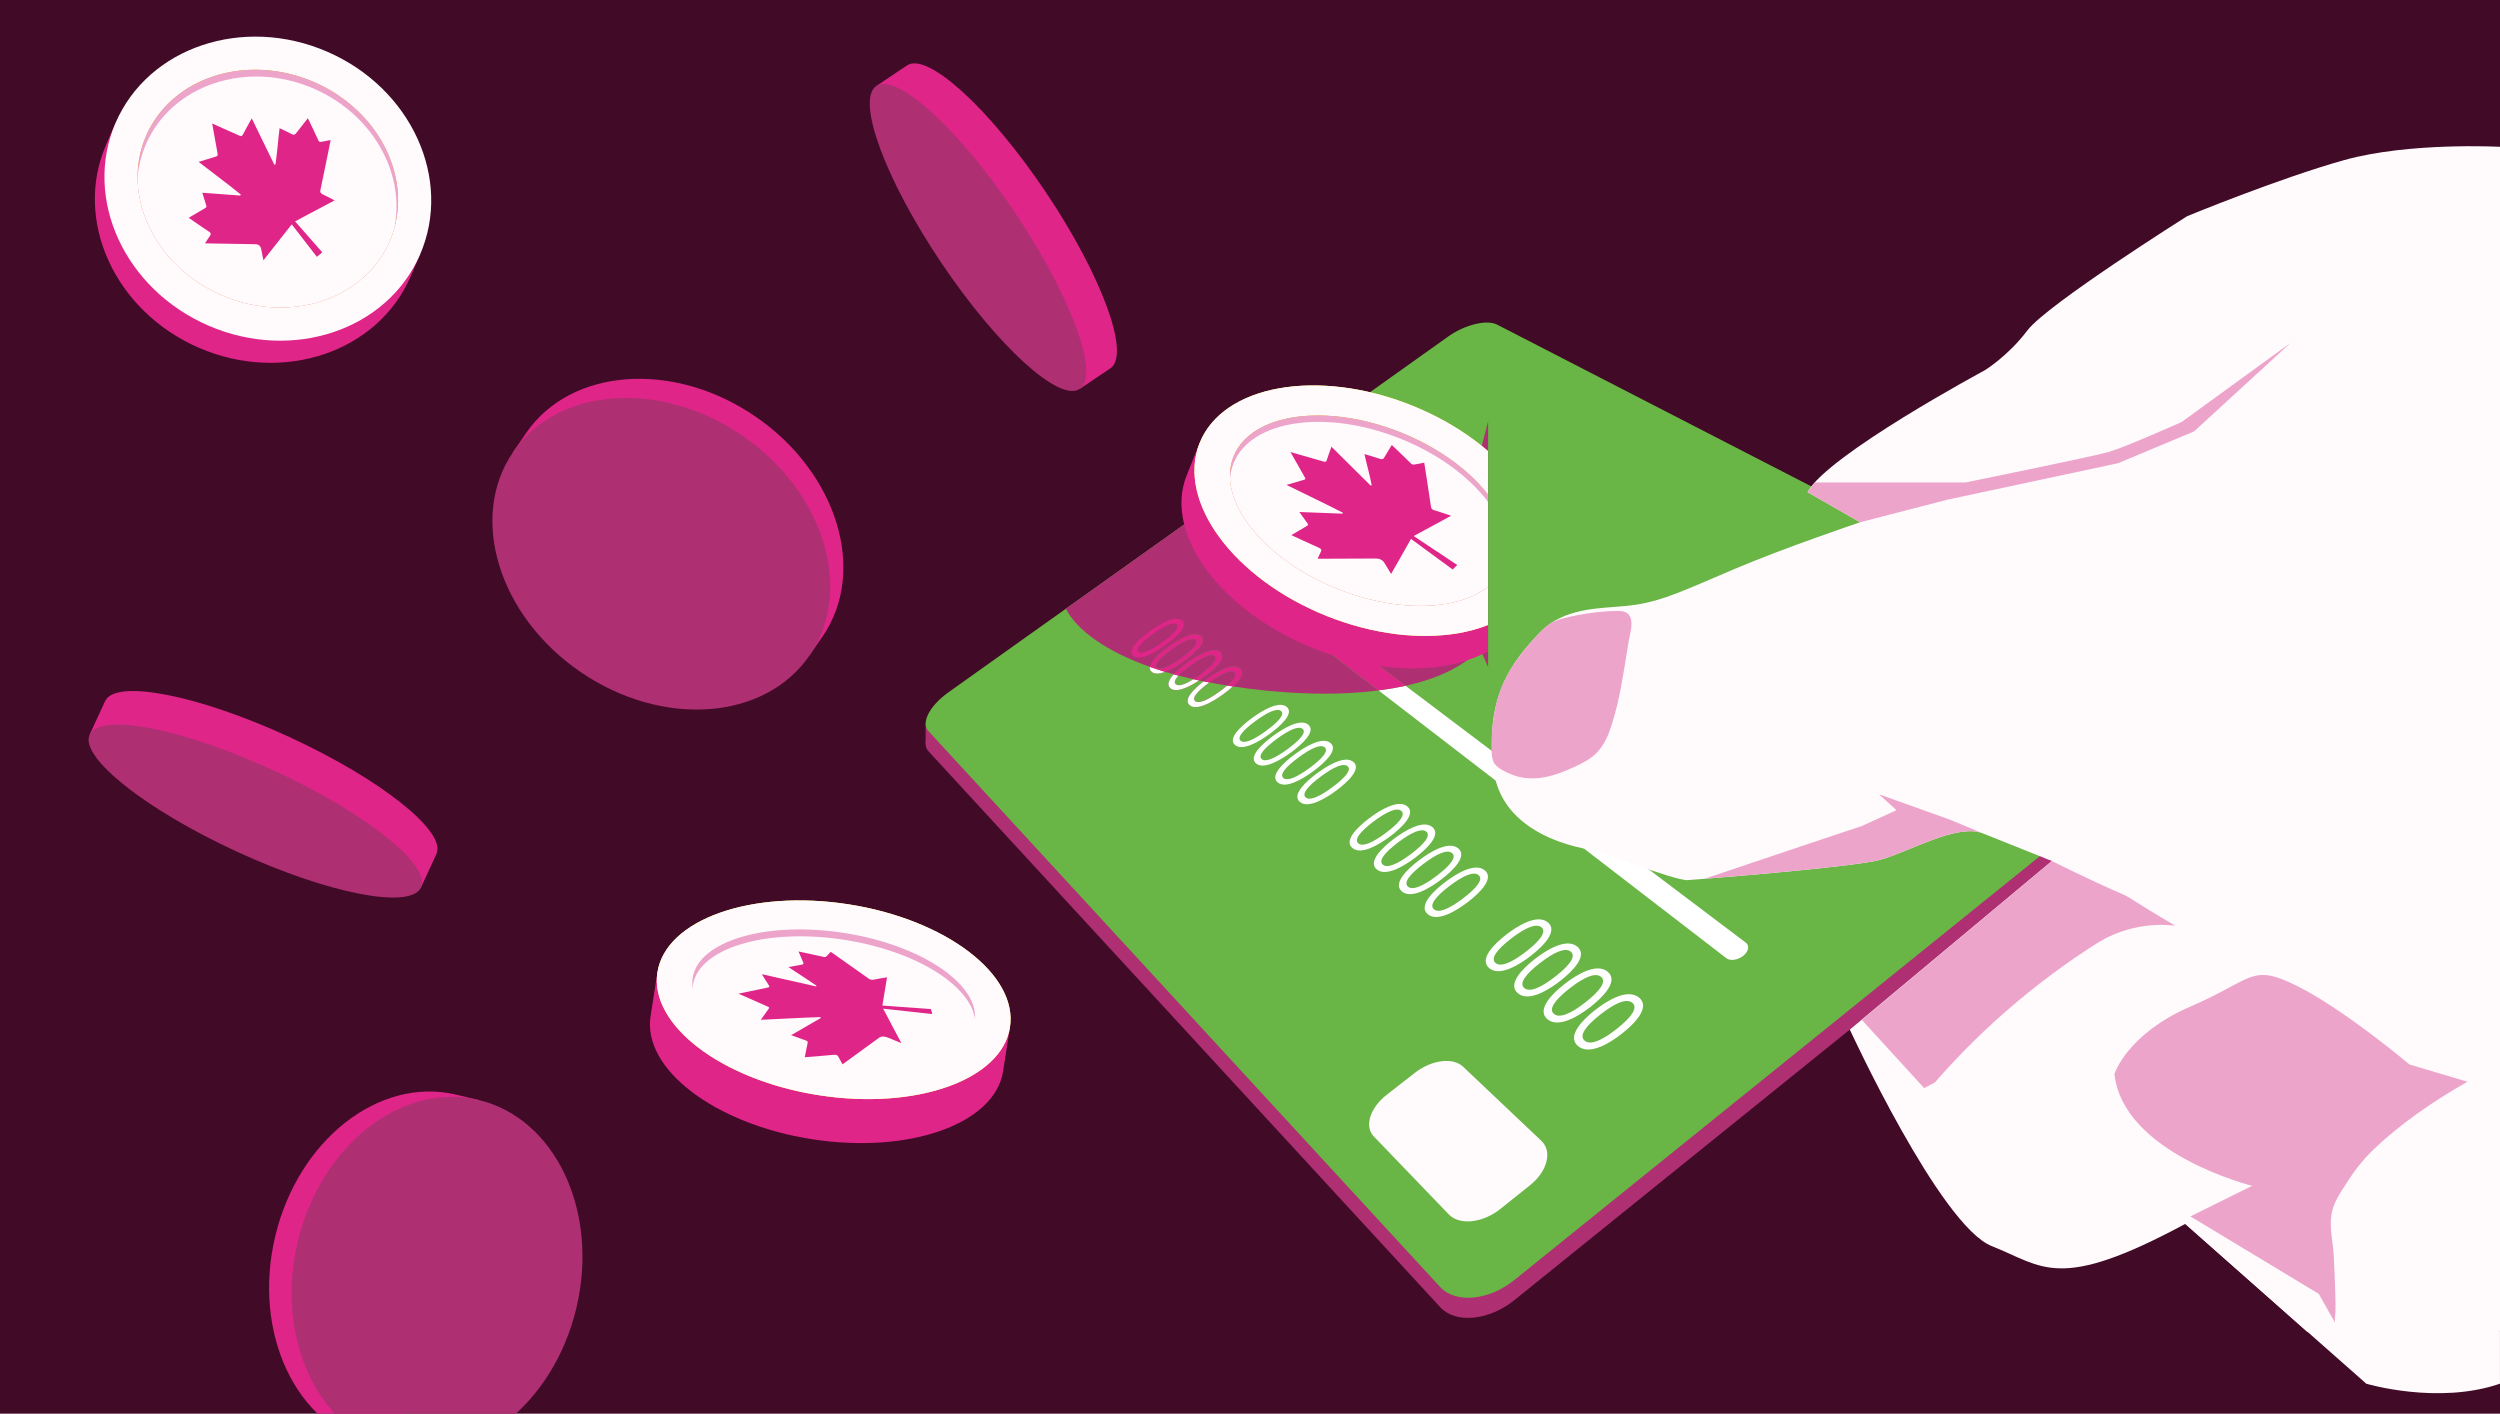 <?xml version="1.0" encoding="UTF-8"?>
<svg xmlns="http://www.w3.org/2000/svg" xmlns:xlink="http://www.w3.org/1999/xlink" viewBox="0 0 840 475">
  <defs>
    <style>
      .cls-1 {
        clip-rule: evenodd;
      }

      .cls-1, .cls-2, .cls-3, .cls-4, .cls-5, .cls-6, .cls-7, .cls-8, .cls-9, .cls-10, .cls-11, .cls-12, .cls-13, .cls-14, .cls-15, .cls-16, .cls-17 {
        stroke-width: 0px;
      }

      .cls-1, .cls-3, .cls-18, .cls-17 {
        fill: #eda4cb;
      }

      .cls-2, .cls-4 {
        fill: #e02588;
      }

      .cls-2, .cls-5, .cls-19, .cls-10, .cls-18, .cls-11, .cls-12, .cls-14, .cls-15, .cls-17 {
        fill-rule: evenodd;
      }

      .cls-5, .cls-19, .cls-8 {
        fill: #fffbfd;
      }

      .cls-20 {
        clip-path: url(#clippath);
      }

      .cls-6, .cls-11 {
        fill: none;
      }

      .cls-7 {
        fill: #69b545;
      }

      .cls-9 {
        fill: #410a27;
      }

      .cls-10, .cls-13 {
        fill: #af2f73;
      }

      .cls-21 {
        clip-path: url(#clippath-20);
      }

      .cls-22 {
        clip-path: url(#clippath-28);
      }

      .cls-23 {
        clip-path: url(#clippath-26);
      }

      .cls-12 {
        fill: #eb9f06;
      }

      .cls-14 {
        fill: #ffe44e;
      }

      .cls-15, .cls-16 {
        fill: #fff;
      }
    </style>
    <clipPath id="clippath">
      <path class="cls-1" d="M49.07,45.69c-8.54,19.76,2.86,43.74,25.44,53.5,22.59,9.77,47.86,1.65,56.41-18.12,8.54-19.76-2.86-43.74-25.44-53.5-22.59-9.77-47.86-1.65-56.41,18.12h0Z"></path>
    </clipPath>
    <clipPath id="clippath-20">
      <rect class="cls-6" x="68.84" y="359.73" width="149.81" height="115.27"></rect>
    </clipPath>
    <clipPath id="clippath-26">
      <polygon class="cls-6" points="499.96 150.74 499.96 220.07 482.97 228.21 430.82 223.54 384.52 179.69 395.69 132.43 426.25 121.91 479.75 127.62 499.96 150.74"></polygon>
    </clipPath>
    <clipPath id="clippath-28">
      <path class="cls-1" d="M414.46,153.42c-5.79,14.53,9.93,34.46,35.08,44.49,25.15,10.03,50.28,6.37,56.07-8.16,5.79-14.53-9.93-34.46-35.08-44.49-25.15-10.03-50.28-6.37-56.07,8.16h0Z"></path>
    </clipPath>
  </defs>
  <g id="Background">
    <rect class="cls-9" y="0" width="840" height="475"></rect>
  </g>
  <g id="Illustration">
    <path class="cls-5" d="M734.25,411.23l60.82,53.69s24.02,7.19,44.92,0v-17.42l-33.3-19.09-72.44-17.19Z"></path>
    <polygon class="cls-10" points="311.01 243.14 311.01 250.06 316.07 248.8 311.01 243.14"></polygon>
    <polygon class="cls-13" points="331.49 243.14 331.49 250.51 335.13 251.09 333.31 244.1 331.49 243.14"></polygon>
    <g>
      <g>
        <path class="cls-2" d="M35.62,48.71c-10.99,25.41,3.02,55.95,31.25,68.16,28.23,12.21,60.08,1.49,71.06-23.92l3.22-7.44-.67-.29h0L39.5,41.56h0l-.67-.29-3.22,7.44h0Z"></path>
        <path class="cls-5" d="M38.84,41.27C49.82,15.86,81.67,5.14,109.9,17.35c28.23,12.21,42.24,42.75,31.25,68.16-10.99,25.41-42.83,36.13-71.06,23.92s-42.24-42.75-31.25-68.16h0Z"></path>
        <path class="cls-12" d="M49.07,45.69c-8.54,19.76,2.86,43.74,25.44,53.5,22.59,9.77,47.86,1.65,56.41-18.12,8.54-19.76-2.86-43.74-25.44-53.5-22.59-9.77-47.86-1.65-56.41,18.12h0Z"></path>
        <g>
          <path class="cls-18" d="M49.07,45.69c-8.54,19.76,2.86,43.74,25.44,53.5,22.59,9.77,47.86,1.65,56.41-18.12,8.54-19.76-2.86-43.74-25.44-53.5-22.59-9.77-47.86-1.65-56.41,18.12h0Z"></path>
          <g class="cls-20">
            <path class="cls-5" d="M49.03,48.5c-8.67,20.04,2.51,44.19,24.93,53.88,22.43,9.7,47.67,1.29,56.33-18.75,8.67-20.04-2.51-44.19-24.93-53.88-22.43-9.7-47.67-1.29-56.33,18.75h0Z"></path>
          </g>
        </g>
      </g>
      <path class="cls-4" d="M108.34,65.23c-.69-.31-.83-.71-.67-1.44,1.08-5.08,3.34-16.18,3.43-16.74-1.11.21-2.09.38-3.07.59-.55.12-.88,0-1.08-.51-.26-.66-2.6-5.51-3.51-7.41-.28.34-2.84,3.57-3.88,4.95-.45.6-.85.76-1.53.4-1.29-.7-2.64-1.3-4.09-2-.54,4.13-.77,8.17-1.39,12.18-.13.03-.25.06-.38.09-2.51-5.15-5.02-10.3-7.58-15.57-1.05,1.9-2.05,3.65-2.98,5.43-.31.59-.61.63-1.11.41-1.42-.65-7.46-3.33-9.21-4.11.26,1.46,1.46,8.18,1.84,10.24.08.46-.07.71-.56.85-.78.22-4.55,1.41-5.83,1.81,4.8,3.75,9.59,7.23,14.16,10.96-.06.12-.11.23-.17.35-4.21-.31-8.42-.63-12.75-.95.36,1.16.67,2.19.99,3.21.58,1.87.71,1.5-1.05,2.55-1.47.88-2.96,1.74-4.52,2.65.25.2,4.76,3.33,6.89,4.72.6.39.66.78.23,1.38-.56.79-1.07,1.62-1.65,2.5.29.03,11.46.21,16.89.28q1.65.02,1.99,1.59c.06.26.54,2.7.75,3.83.51-.6,7.5-9.5,9.53-12.09,2.81,3.64,5.62,7.28,8.43,10.91.62-.48,1.23-.98,1.82-1.5-3.05-3.47-6.09-6.94-9.14-10.41,2.47-1.31,12.36-6.54,13.29-7.05-1.47-.75-2.76-1.46-4.1-2.07Z"></path>
    </g>
    <g>
      <g>
        <path class="cls-2" d="M220.9,326.68l-2.31,14.78c-2.76,17.7,21.54,36.21,54.22,41.31,32.69,5.1,61.47-5.13,64.23-22.83l2.31-14.78-118.45-18.48h0Z"></path>
        <path class="cls-14" d="M220.9,326.68c2.76-17.7,31.54-27.93,64.23-22.83,32.69,5.1,56.98,23.61,54.22,41.31-2.76,17.7-31.54,27.93-64.23,22.83-32.69-5.1-56.98-23.61-54.22-41.31h0Z"></path>
        <path class="cls-19" d="M220.9,326.68c2.76-17.7,31.54-27.93,64.23-22.83,32.69,5.1,56.98,23.61,54.22,41.31-2.76,17.7-31.54,27.93-64.23,22.83-32.69-5.1-56.98-23.61-54.22-41.31h0Z"></path>
        <path class="cls-17" d="M232.75,328.53c-1.93,12.39,17.73,25.76,43.88,29.84,26.15,4.08,48.95-2.67,50.88-15.06,1.93-12.39-17.73-25.76-43.88-29.84-26.15-4.08-48.95,2.67-50.88,15.06h0Z"></path>
        <path class="cls-5" d="M232.84,330.97c1.94-12.46,24.75-19.26,50.9-15.18,26.15,4.08,45.8,17.51,43.86,29.97-1.94,12.46-24.75,19.26-50.9,15.18-26.15-4.08-45.8-17.51-43.86-29.97h0Z"></path>
      </g>
      <path class="cls-4" d="M293.55,329.15c-.72.15-1.17.02-1.76-.4-3.96-2.83-12.24-8.67-12.65-8.94-.51.53-.98.99-1.4,1.47-.24.27-.55.35-1.11.21-.72-.18-6.21-1.35-8.33-1.8.1.26,1.11,2.66,1.58,3.68.21.45.09.69-.65.8-1.42.21-2.8.5-4.32.77,3.08,2.1,6.36,4.09,9.45,6.28-.06.07-.12.14-.18.21-6.14-1.39-12.16-2.75-18.2-4.11.82,1.32,1.57,2.57,2.4,3.82.28.42.1.57-.43.68-1.52.31-7.97,1.66-9.84,2.05,1.37.6,7.82,3.45,9.85,4.35.45.2.56.4.33.7-.37.48-2.07,2.9-2.66,3.73,6.8-.28,13.35-.71,19.99-.9.07.09.14.18.21.27-3.25,1.88-6.55,3.79-10,5.79,1.35.49,2.53.92,3.72,1.35,2.2.79,1.94.51,1.66,2.05-.24,1.31-.52,2.62-.8,4.02.38-.01,6.82-.53,9.77-.82.84-.08,1.26.12,1.56.73.4.8.86,1.6,1.34,2.48.25-.14,8.42-6.1,12.24-8.9q1.14-.84,3-.1c.31.12,3.2,1.32,4.54,1.87-.3-.63-4.86-9.21-6.12-11.58,5.45.6,10.95,1.21,16.51,1.82-.12-.56-.27-1.12-.44-1.69-5.49-.4-10.93-.79-16.33-1.18.31-1.83,1.48-8.84,1.57-9.49-1.61.28-3.07.49-4.47.78Z"></path>
    </g>
    <g>
      <path class="cls-2" d="M276.42,213.8c15.02-21.9,4.9-54.99-22.59-73.85-27.49-18.85-62-16.38-77.03,5.52l-4.4,6.41.65.44h0l98.32,67.43h0l.65.44,4.4-6.41h0Z"></path>
      <path class="cls-10" d="M272.02,220.22c-15.02,21.9-49.54,24.38-77.03,5.52-27.49-18.85-37.61-51.94-22.59-73.85,15.02-21.9,49.54-24.38,77.03-5.52,27.49,18.85,37.61,51.94,22.59,73.85h0Z"></path>
    </g>
    <g>
      <path class="cls-2" d="M362.78,130.69l-68.34-101.79,10.31-6.92.04-.03c6.91-4.51,27.75,14.54,46.57,42.57,18.86,28.09,28.6,54.64,21.73,59.24l-10.31,6.92h0Z"></path>
      <path class="cls-10" d="M294.44,28.9c6.86-4.61,27.75,14.45,46.61,42.54,18.86,28.09,28.6,54.64,21.73,59.24-6.86,4.61-27.75-14.45-46.61-42.54-18.86-28.09-28.6-54.64-21.73-59.25h0Z"></path>
    </g>
    <g>
      <path class="cls-2" d="M141.45,298.19l-111.33-51.35,5.2-11.27.02-.04c3.55-7.44,31.26-2.03,61.92,12.12,30.72,14.17,52.85,31.77,49.39,39.28l-5.2,11.27h0Z"></path>
      <path class="cls-10" d="M30.12,246.84c3.46-7.51,31.22-2.1,61.94,12.07,30.72,14.17,52.85,31.77,49.39,39.28-3.46,7.51-31.22,2.1-61.94-12.07-30.72-14.17-52.85-31.77-49.39-39.28h0Z"></path>
    </g>
    <g class="cls-21">
      <g>
        <path class="cls-2" d="M125.3,485.31c-25.84-6.15-40.55-37.47-32.83-69.9,7.72-32.43,34.96-53.76,60.8-47.61l7.57,1.8-.18.76h0l-27.61,115.98h0l-.18.76-7.57-1.8h0Z"></path>
        <path class="cls-10" d="M132.86,487.11c25.84,6.15,53.08-15.18,60.8-47.61,7.72-32.43-6.99-63.75-32.83-69.9-25.84-6.15-53.08,15.18-60.8,47.61-7.72,32.43,6.99,63.75,32.83,69.9h0Z"></path>
      </g>
    </g>
    <g>
      <path class="cls-13" d="M737.05,236.32l-234.01-120.46c-3.49-1.8-10.84,0-16.47,4l-167.97,119.58c-6.19,4.41-9.21,10.18-6.7,12.91l172.01,186.87c5.13,5.58,16.33,4.55,24.89-2.35l227.24-183.28c7.45-6.01,7.85-13.76,1.02-17.27Z"></path>
      <g>
        <g>
          <path class="cls-7" d="M406.43,229.23c4.11-2.99,7.14-4.33,8.36-3.32,1.22,1.02-.7,3.3-4.84,6.32-4.15,3.03-7.2,4.38-8.39,3.33-1.19-1.04.75-3.32,4.87-6.33Z"></path>
          <path class="cls-7" d="M408.15,220.39c-1.19-.98-4.17.34-8.24,3.29-1.72,1.25-3.06,2.36-3.94,3.31-1.22,1.31-1.58,2.31-.91,2.9.93.8,3.03.13,5.92-1.69.74-.46,1.52-1,2.36-1.61,4.09-2.97,6-5.21,4.81-6.21ZM408.15,220.39c-1.19-.98-4.17.34-8.24,3.29-1.72,1.25-3.06,2.36-3.94,3.31-1.22,1.31-1.58,2.31-.91,2.9.93.8,3.03.13,5.92-1.69.74-.46,1.52-1,2.36-1.61,4.09-2.97,6-5.21,4.81-6.21ZM395.37,209.78c-1.13-.94-4.03.36-8.01,3.22-3.98,2.87-5.89,5.04-4.79,6,1.11.97,4.04-.33,8.04-3.23,4.01-2.88,5.9-5.05,4.76-5.99ZM401.68,215.02c-1.16-.96-4.1.35-8.13,3.26-4.03,2.91-5.94,5.12-4.82,6.1,1.14.99,4.11-.32,8.16-3.26,4.05-2.93,5.94-5.13,4.78-6.1ZM408.15,220.39c-1.19-.98-4.17.34-8.24,3.29-1.72,1.25-3.06,2.36-3.94,3.31-1.22,1.31-1.58,2.31-.91,2.9.93.8,3.03.13,5.92-1.69.74-.46,1.52-1,2.36-1.61,4.09-2.97,6-5.21,4.81-6.21ZM395.37,209.78c-1.13-.94-4.03.36-8.01,3.22-3.98,2.87-5.89,5.04-4.79,6,1.11.97,4.04-.33,8.04-3.23,4.01-2.88,5.9-5.05,4.76-5.99ZM401.68,215.02c-1.16-.96-4.1.35-8.13,3.26-4.03,2.91-5.94,5.12-4.82,6.1,1.14.99,4.11-.32,8.16-3.26,4.05-2.93,5.94-5.13,4.78-6.1ZM408.15,220.39c-1.19-.98-4.17.34-8.24,3.29-1.72,1.25-3.06,2.36-3.94,3.31-1.22,1.31-1.58,2.31-.91,2.9.93.8,3.03.13,5.92-1.69.74-.46,1.52-1,2.36-1.61,4.09-2.97,6-5.21,4.81-6.21ZM737.05,229.55l-234.01-120.47c-3.49-1.8-10.84,0-16.47,4.01l-64.47,45.9-52.01,37.03-11.98,8.53-29.56,21.04-9.95,7.09c-6.19,4.4-9.21,10.18-6.7,12.91l172.01,186.87c5.14,5.58,16.33,4.55,24.89-2.35l227.24-183.28c7.46-6.01,7.85-13.75,1.02-17.27ZM386.32,212.13c3.3-2.37,8.57-5.5,10.83-3.63,2.28,1.88-2.16,5.77-5.49,8.18-3.33,2.41-8.68,5.58-10.9,3.63-2.19-1.92,2.26-5.8,5.56-8.18ZM386.91,225.7c-.52-.46-.68-1.02-.58-1.65.35-2.07,3.59-4.83,6.16-6.68,3.33-2.41,8.67-5.57,10.99-3.66,2.34,1.92-2.14,5.88-5.51,8.31-1.83,1.33-4.27,2.89-6.48,3.71-1.85.69-3.54.87-4.58-.04ZM393.22,231.24c-1.3-1.14-.44-2.9,1.17-4.66,1.25-1.37,2.95-2.74,4.42-3.81,3.37-2.44,8.78-5.65,11.15-3.69,2.4,1.98-2.13,6-5.53,8.48-.48.35-1.01.71-1.56,1.08-3.34,2.21-7.66,4.37-9.67,2.61ZM411.09,233.19c-3.45,2.52-8.99,5.82-11.39,3.72-2.17-1.91,1.5-5.48,4.75-7.98.3-.23.59-.45.87-.65,3.41-2.48,8.88-5.73,11.32-3.72,1.74,1.43-.02,3.88-2.41,6.08-1.01.93-2.12,1.81-3.14,2.55ZM408.15,220.39c-1.19-.98-4.17.34-8.24,3.29-1.72,1.25-3.06,2.36-3.94,3.31-1.22,1.31-1.58,2.31-.91,2.9.93.8,3.03.13,5.92-1.69.74-.46,1.52-1,2.36-1.61,4.09-2.97,6-5.21,4.81-6.21ZM401.68,215.02c-1.16-.96-4.1.35-8.13,3.26-4.03,2.91-5.94,5.12-4.82,6.1,1.14.99,4.11-.32,8.16-3.26,4.05-2.93,5.94-5.13,4.78-6.1ZM390.61,215.77c4.01-2.88,5.9-5.05,4.76-5.99-1.13-.94-4.03.36-8.01,3.22-3.98,2.87-5.89,5.04-4.79,6,1.11.97,4.04-.33,8.04-3.23ZM408.15,220.39c-1.19-.98-4.17.34-8.24,3.29-1.72,1.25-3.06,2.36-3.94,3.31-1.22,1.31-1.58,2.31-.91,2.9.93.8,3.03.13,5.92-1.69.74-.46,1.52-1,2.36-1.61,4.09-2.97,6-5.21,4.81-6.21ZM401.68,215.02c-1.16-.96-4.1.35-8.13,3.26-4.03,2.91-5.94,5.12-4.82,6.1,1.14.99,4.11-.32,8.16-3.26,4.05-2.93,5.94-5.13,4.78-6.1ZM408.15,220.39c-1.19-.98-4.17.34-8.24,3.29-1.72,1.25-3.06,2.36-3.94,3.31-1.22,1.31-1.58,2.31-.91,2.9.93.8,3.03.13,5.92-1.69.74-.46,1.52-1,2.36-1.61,4.09-2.97,6-5.21,4.81-6.21ZM401.68,215.02c-1.16-.96-4.1.35-8.13,3.26-4.03,2.91-5.94,5.12-4.82,6.1,1.14.99,4.11-.32,8.16-3.26,4.05-2.93,5.94-5.13,4.78-6.1Z"></path>
        </g>
        <path class="cls-16" d="M585.72,321.16c-1.12.89-2.51,1.37-3.72,1.37-.76,0-1.44-.19-1.95-.58l-116.87-89.97c3.13-.4,6.17-.92,9.07-1.56l114.37,86.33c1.32.99.91,2.97-.9,4.41Z"></path>
        <g>
          <path class="cls-16" d="M414.94,250.3c-2.52-2.21,2.17-6.43,5.67-9,3.49-2.57,9.12-5.93,11.72-3.79,2.62,2.16-2.06,6.4-5.59,9-3.54,2.61-9.25,6.02-11.79,3.79ZM430.43,238.9c-1.29-1.08-4.42.3-8.64,3.4-4.23,3.11-6.21,5.49-4.94,6.59,1.27,1.11,4.42-.28,8.68-3.41,4.25-3.13,6.2-5.5,4.9-6.58Z"></path>
          <path class="cls-16" d="M422,256.49c-2.59-2.27,2.14-6.56,5.68-9.18,3.53-2.61,9.24-6.02,11.9-3.82,2.69,2.22-2.03,6.53-5.61,9.18-3.58,2.65-9.37,6.11-11.98,3.82ZM437.67,244.91c-1.33-1.11-4.5.29-8.77,3.44-4.28,3.16-6.27,5.58-4.97,6.71,1.31,1.14,4.5-.26,8.81-3.45,4.3-3.18,6.27-5.6,4.93-6.71Z"></path>
          <path class="cls-16" d="M429.26,262.86c-2.66-2.34,2.12-6.7,5.7-9.36,3.58-2.65,9.36-6.11,12.09-3.85,2.76,2.28-2.01,6.67-5.62,9.36-3.62,2.69-9.49,6.21-12.17,3.85ZM445.11,251.1c-1.37-1.14-4.58.27-8.9,3.48-4.33,3.21-6.33,5.68-5,6.84,1.34,1.17,4.59-.25,8.94-3.48,4.35-3.23,6.33-5.69,4.96-6.83Z"></path>
          <path class="cls-16" d="M436.72,269.42c-2.74-2.4,2.09-6.85,5.72-9.54,3.62-2.69,9.47-6.2,12.29-3.88,2.84,2.34-1.98,6.81-5.63,9.54-3.66,2.74-9.61,6.31-12.37,3.88ZM452.77,257.45c-1.41-1.17-4.67.26-9.04,3.51-4.38,3.26-6.4,5.78-5.02,6.97,1.38,1.21,4.68-.23,9.08-3.52,4.4-3.28,6.4-5.79,4.98-6.97Z"></path>
        </g>
        <g>
          <path class="cls-16" d="M454.35,284.89c-2.92-2.56,2.02-7.19,5.75-9.99,3.72-2.8,9.76-6.43,12.76-3.95,3.03,2.5-1.9,7.16-5.66,9.99-3.77,2.84-9.9,6.54-12.85,3.95ZM470.84,272.46c-1.5-1.25-4.88.22-9.37,3.6-4.5,3.39-6.55,6.01-5.09,7.29,1.48,1.29,4.88-.19,9.42-3.61,4.52-3.41,6.55-6.03,5.04-7.29Z"></path>
          <path class="cls-16" d="M462.54,292.08c-3.01-2.64,1.99-7.35,5.76-10.2,3.76-2.84,9.89-6.53,12.97-3.99,3.12,2.58-1.86,7.32-5.66,10.21-3.81,2.89-10.03,6.65-13.07,3.98ZM479.24,279.44c-1.54-1.28-4.98.2-9.52,3.64-4.56,3.45-6.62,6.13-5.11,7.44,1.52,1.32,4.98-.17,9.57-3.65,4.58-3.47,6.62-6.15,5.06-7.43Z"></path>
          <path class="cls-16" d="M470.99,299.49c-3.1-2.72,1.95-7.52,5.77-10.42,3.81-2.89,10.02-6.64,13.2-4.02,3.22,2.65-1.82,7.49-5.67,10.43-3.86,2.95-10.17,6.76-13.3,4.01ZM487.89,286.63c-1.59-1.32-5.08.18-9.68,3.68-4.61,3.51-6.69,6.24-5.14,7.6,1.57,1.36,5.09-.15,9.73-3.69,4.63-3.53,6.69-6.26,5.09-7.59Z"></path>
          <path class="cls-16" d="M479.68,307.13c-3.19-2.8,1.91-7.7,5.77-10.65,3.86-2.95,10.16-6.76,13.43-4.05,3.32,2.73-1.77,7.66-5.67,10.65-3.91,3-10.31,6.88-13.54,4.05ZM496.8,294.03c-1.64-1.36-5.18.16-9.85,3.72-4.67,3.57-6.77,6.36-5.16,7.76,1.61,1.41,5.19-.13,9.9-3.73,4.69-3.6,6.76-6.38,5.11-7.75Z"></path>
        </g>
        <g>
          <path class="cls-16" d="M500.31,325.23c-3.42-3,1.8-8.12,5.78-11.2,3.97-3.07,10.48-7.02,13.99-4.12,3.55,2.93-1.65,8.09-5.67,11.21-4.03,3.13-10.64,7.16-14.1,4.12ZM517.93,311.58c-1.76-1.46-5.44.11-10.24,3.82-4.81,3.72-6.93,6.65-5.21,8.15,1.73,1.51,5.45-.07,10.29-3.83,4.83-3.75,6.93-6.67,5.16-8.14Z"></path>
          <path class="cls-16" d="M509.93,333.68c-3.53-3.1,1.75-8.33,5.78-11.46,4.02-3.13,10.63-7.15,14.26-4.16,3.67,3.03-1.59,8.29-5.66,11.47-4.08,3.19-10.8,7.29-14.37,4.15ZM527.79,319.76c-1.81-1.51-5.56.08-10.42,3.87-4.87,3.79-7.01,6.78-5.23,8.33,1.79,1.56,5.57-.04,10.47-3.87,4.89-3.82,7-6.81,5.18-8.32Z"></path>
          <path class="cls-16" d="M519.87,342.4c-3.65-3.2,1.69-8.54,5.77-11.73,4.08-3.19,10.78-7.28,14.53-4.19,3.79,3.13-1.53,8.5-5.65,11.74-4.13,3.25-10.96,7.42-14.65,4.18ZM537.96,328.22c-1.87-1.56-5.68.06-10.61,3.91-4.94,3.87-7.09,6.93-5.25,8.52,1.85,1.61,5.69-.01,10.67-3.92,4.96-3.9,7.08-6.95,5.19-8.52Z"></path>
          <path class="cls-16" d="M530.14,351.42c-3.77-3.31,1.62-8.76,5.77-12.01,4.13-3.25,10.94-7.41,14.81-4.22,3.92,3.23-1.46,8.72-5.64,12.02-4.19,3.32-11.12,7.56-14.94,4.21ZM548.48,336.95c-1.94-1.61-5.81.03-10.8,3.96-5.01,3.94-7.17,7.07-5.27,8.73,1.91,1.66,5.82.02,10.86-3.97,5.03-3.97,7.16-7.1,5.21-8.72Z"></path>
        </g>
        <g>
          <path class="cls-7" d="M478.77,143.88l22.84,13.63c1.62.96.82,3.29-1.8,5.2l-27.44,19.99c-2.66,1.94-6.07,2.66-7.61,1.61l-21.65-14.79c-1.41-.96-.48-3.23,2.08-5.06l26.34-18.92c2.51-1.8,5.75-2.55,7.24-1.66Z"></path>
          <path class="cls-7" d="M494.06,166.89l2.46-1.79-10.12-6.22c2.99-2.17,3.95-4.82,2.14-5.91l-2.07-1.24c-1.78-1.07-5.61-.21-8.57,1.92l-9.51-5.84-2.38,1.71,9.48,5.88-10.31,7.44-9.33-6.02-2.4,1.72,9.3,6.05-5.12,3.69c-3,2.17-4.07,4.86-2.37,6.01l1.97,1.34c1.72,1.17,5.61.33,8.65-1.88l5.19-3.76,9.9,6.44,2.48-1.8-9.94-6.41,10.46-7.58,10.09,6.26ZM464.47,172.82c-1.68,1.22-3.84,1.69-4.8,1.04l-1.98-1.33c-.95-.64-.36-2.14,1.31-3.34l20.3-14.66c1.65-1.19,3.79-1.67,4.78-1.07l2.06,1.25c1,.61.46,2.08-1.2,3.28l-20.46,14.82Z"></path>
        </g>
        <path class="cls-8" d="M461.58,381.83l25.24,26.23c3.57,3.71,11.32,2.91,17.25-1.82l10.01-8c5.87-4.69,7.56-11.38,3.83-14.91l-26.35-24.95c-3.38-3.2-10.59-2.26-16.15,2.08l-9.48,7.39c-5.61,4.37-7.58,10.63-4.34,13.99Z"></path>
      </g>
      <path class="cls-8" d="M840,49.34v398.16h-64.77l-40.98-36.27c-42.79,23.02-47.64,14.33-65,7.47-17.36-6.86-47.71-72.76-47.71-72.76l67.9-56.64s-14.53-5.85-23.21-9.29c-8.68-3.43-24.83,6.26-34.52,8.89-7.76,2.1-44.65,5.22-59.02,6.38h0c-3.57.29-5.75.45-5.75.45-4.68,0-30.23-9.92-30.23-9.92,0,0-31.94-2.74-34.9-27.38-.08-.72-.17-1.44-.23-2.14-2.19-23.17,6.88-34.3,15.63-43.6,1.62-1.72,3.4-3.09,5.28-4.17h0c8.56-4.94,19.24-4.09,27-5.3,9.47-1.48,15.97-4.67,33.14-11.97,17.18-7.3,42.36-15.77,42.36-15.77l-17.65-10.12c6.59-12.47,59.54-40.95,59.54-40.95,0,0,7.77-4.71,14.35-13.42,6.59-8.71,53.66-38.36,53.66-38.36,0,0,30.83-12.71,52.72-18.83,21.88-6.12,52.41-4.47,52.41-4.47Z"></path>
      <path class="cls-3" d="M546.98,216.99c-1.41,8.75-2.65,17.62-5.3,26.09-1.13,3.64-2.61,7.31-5.32,9.99-2,1.98-4.54,3.3-7.09,4.49-3.85,1.8-7.87,3.38-12.09,3.85-2.99.33-6.1.06-8.91-1.04-2.1-.82-5.54-2.27-6.47-4.44-.56-1.31-.61-2.78-.62-4.21-.04-6.84.64-13.78,3.09-20.17,2.69-7,7.41-13.04,12.57-18.49,1.38-1.45,2.82-2.89,4.57-3.86,1.47-.81,3.1-1.26,4.73-1.66,5.47-1.33,11.07-2.09,16.7-2.27,1.45-.05,3.05,0,4.13.97,2.29,2.06.69,6.62.28,9.14-.09.54-.18,1.08-.26,1.62Z"></path>
      <path class="cls-3" d="M625.58,342.68l20.93,22.92,3.61-1.9c6.44-7.39,14.17-15.37,23.33-23.42,11.07-9.73,21.82-17.45,31.41-23.53,2.65-1.61,6.65-3.64,11.85-4.88,5.9-1.4,10.95-1.22,14.22-.84-1.02-.59-2.56-1.48-4.42-2.58-6.68-3.95-11.38-7.15-12.41-7.59-12.34-5.32-24.66-11.56-24.66-11.56l-63.86,53.38Z"></path>
      <path class="cls-3" d="M666.23,280.01c-8.68-3.43-24.83,6.26-34.52,8.89-7.76,2.1-44.65,5.22-59.02,6.38,5.72-1.99,52.95-17.77,52.95-17.77l11.58-5.3-5.89-5.33,23.92,8.55,10.98,4.59Z"></path>
      <path class="cls-3" d="M609.73,162.1h50.7s42.55-8.66,48.09-10.24c5.54-1.58,24.54-10.09,24.54-10.09l36.62-26.61-32.46,29.78-25.53,10.69-57.4,12.27-29.32,7.58-17.65-10.12,2.4-3.26Z"></path>
      <path class="cls-3" d="M784.88,444.99s-5.79-10.26-5.79-10.26l-43.13-26.03,20.77-10.26s-43.39-10.78-46.28-37.61c0,0,4.21-13.41,25.51-22.62,21.3-9.2,20.25-14.73,36.03-6.84,15.78,7.89,37.61,26.3,37.61,26.3,0,0,19.46,5.79,19.46,5.79-11.45,6.53-22.81,14.23-32.25,23.46-3.11,3.04-5.77,6.51-8.1,10.18-2.18,3.43-4.66,6.81-5.33,10.91-.75,4.58.49,9.19.74,13.75.24,4.28.44,8.55.54,12.83.05,2.11.12,4.23.06,6.34-.03.93-.59,3.31.16,4.06Z"></path>
      <path class="cls-15" d="M412.35,230.35c-.68.58-1.48,1.21-2.39,1.88-4.15,3.03-7.2,4.38-8.4,3.33-1.19-1.03.72-3.29,4.78-6.26-.62-.11-1.23-.23-1.83-.35-.02,0-.04,0-.06-.01-3.26,2.5-6.93,6.07-4.75,7.98,2.4,2.1,7.95-1.21,11.39-3.72,1.02-.74,2.14-1.62,3.14-2.55-.63-.09-1.26-.19-1.88-.29Z"></path>
      <path class="cls-15" d="M386.34,224.05c-.11.63.05,1.19.58,1.65,1.04.91,2.73.73,4.58.04-1.78-.54-3.49-1.1-5.15-1.69Z"></path>
      <path class="cls-15" d="M400.98,228.21c-2.89,1.82-4.99,2.5-5.92,1.69-.67-.59-.31-1.59.91-2.9-.53-.14-1.06-.28-1.58-.43-1.61,1.76-2.47,3.52-1.17,4.66,2.01,1.75,6.33-.4,9.67-2.61-.64-.14-1.28-.27-1.91-.41Z"></path>
      <path class="cls-2" d="M404.45,227.54c-.48.35-1.01.71-1.56,1.08-.64-.14-1.28-.27-1.91-.41.74-.46,1.52-1,2.36-1.61,4.09-2.97,6-5.21,4.81-6.21-1.19-.98-4.17.34-8.24,3.29-1.72,1.25-3.06,2.36-3.94,3.31-.53-.14-1.06-.28-1.58-.43,1.25-1.37,2.95-2.74,4.42-3.81,3.37-2.44,8.78-5.65,11.15-3.69,2.4,1.98-2.13,6-5.53,8.48Z"></path>
      <path class="cls-10" d="M403.34,226.6c-.84.61-1.62,1.15-2.36,1.61-1.71-.38-3.38-.79-5-1.21.88-.95,2.22-2.07,3.94-3.31,4.07-2.95,7.05-4.28,8.24-3.29,1.19.99-.72,3.23-4.81,6.21Z"></path>
      <path class="cls-2" d="M403.48,213.72c-2.32-1.92-7.66,1.25-10.99,3.66-2.56,1.85-5.81,4.6-6.16,6.68,1.66.59,3.38,1.15,5.15,1.69,2.21-.82,4.65-2.38,6.48-3.71,3.36-2.43,7.85-6.39,5.51-8.31ZM396.89,221.12c-4.06,2.94-7.02,4.25-8.16,3.26-1.13-.98.79-3.19,4.82-6.1,4.02-2.91,6.97-4.22,8.13-3.26,1.16.97-.73,3.17-4.78,6.1Z"></path>
      <path class="cls-10" d="M396.89,221.12c-4.06,2.94-7.02,4.25-8.16,3.26-1.13-.98.79-3.19,4.82-6.1,4.02-2.91,6.97-4.22,8.13-3.26,1.16.97-.73,3.17-4.78,6.1Z"></path>
      <path class="cls-2" d="M414.23,230.64c-.63-.09-1.26-.19-1.88-.29,2.44-2.08,3.4-3.65,2.45-4.44-1.22-1.01-4.25.33-8.36,3.33-.03.02-.06.05-.09.07-.62-.11-1.23-.23-1.83-.35-.02,0-.04,0-.06-.01.3-.23.59-.45.87-.65,3.41-2.48,8.88-5.73,11.32-3.72,1.74,1.43-.02,3.88-2.41,6.08Z"></path>
      <path class="cls-10" d="M412.35,230.35c-2.03-.32-4.03-.67-6-1.05.03-.02.06-.05.09-.07,4.11-2.99,7.14-4.33,8.36-3.33.95.8,0,2.36-2.45,4.44Z"></path>
      <path class="cls-2" d="M472.26,230.42c-2.91.64-5.94,1.16-9.07,1.56l-52.58-40.48c-.73-.56-.17-1.85,1.26-2.88.98-.7,2.11-1.1,2.96-1.1.39,0,.72.09.95.26l56.48,42.64Z"></path>
      <path class="cls-10" d="M486.64,213.24c-1.8,5.87,13.41,2.01,10.24,5.23-5.78,5.87-14.44,9.7-24.62,11.96l-56.48-42.64c-.23-.18-.56-.26-.95-.26-.85,0-1.98.4-2.96,1.1-1.43,1.03-1.99,2.32-1.26,2.88l52.58,40.48c-15.37,1.97-32.95,1.08-48.96-1.34,2.39-2.2,4.15-4.65,2.41-6.08-2.44-2.01-7.91,1.24-11.32,3.72-.28.21-.58.42-.87.65-.52-.1-1.04-.21-1.56-.31.55-.36,1.07-.73,1.56-1.08,3.4-2.47,7.93-6.49,5.53-8.48-2.37-1.96-7.78,1.25-11.15,3.69-1.48,1.07-3.18,2.44-4.42,3.81-.98-.27-1.96-.55-2.9-.84,2.21-.82,4.65-2.38,6.48-3.71,3.36-2.43,7.85-6.39,5.51-8.31-2.32-1.92-7.66,1.25-10.99,3.66-2.56,1.85-5.81,4.6-6.16,6.68-14.64-5.18-24.49-12.25-28.23-19.52l11.98-8.53,52.01-37.03c48.33-4.51,82.63,1.78,75.27,25.82l-10.72,28.44Z"></path>
      <path class="cls-2" d="M397.15,208.49c-2.26-1.86-7.54,1.26-10.83,3.63-3.3,2.37-7.75,6.25-5.56,8.18,2.21,1.95,7.56-1.23,10.9-3.64,3.32-2.4,7.77-6.29,5.49-8.17ZM390.61,215.77c-4.01,2.89-6.94,4.2-8.04,3.23-1.1-.96.8-3.13,4.79-6,3.98-2.87,6.88-4.16,8.01-3.22,1.14.94-.75,3.11-4.75,6Z"></path>
      <polygon class="cls-13" points="500 141.56 500 224.14 486.64 193.57 500 141.56"></polygon>
      <g class="cls-23">
        <g>
          <path class="cls-2" d="M403.06,148.88l-4.35,10.9-.05.11c-7.67,19.55,11.51,45.52,42.89,58.03,31.44,12.53,63.3,6.83,71.1-12.73l4.35-10.9-113.94-45.42h0Z"></path>
          <path class="cls-14" d="M403.06,148.88c7.8-19.56,39.65-25.26,71.1-12.73,31.44,12.53,50.64,38.59,42.85,58.15-7.8,19.56-39.65,25.26-71.1,12.73-31.44-12.53-50.64-38.59-42.85-58.15h0Z"></path>
          <path class="cls-11" d="M403.06,148.88c7.8-19.56,39.65-25.26,71.1-12.73,31.44,12.53,50.64,38.59,42.85,58.15-7.8,19.56-39.65,25.26-71.1,12.73-31.44-12.53-50.64-38.59-42.85-58.15h0Z"></path>
          <path class="cls-11" d="M403.06,148.88c7.8-19.56,39.65-25.26,71.1-12.73,31.44,12.53,50.64,38.59,42.85,58.15-7.8,19.56-39.65,25.26-71.1,12.73-31.44-12.53-50.64-38.59-42.85-58.15h0Z"></path>
          <path class="cls-19" d="M403.06,148.88c7.8-19.56,39.65-25.26,71.1-12.73,31.44,12.53,50.64,38.59,42.85,58.15-7.8,19.56-39.65,25.26-71.1,12.73-31.44-12.53-50.64-38.59-42.85-58.15h0Z"></path>
          <path class="cls-12" d="M414.46,153.42c-5.79,14.53,9.93,34.46,35.08,44.49,25.15,10.03,50.28,6.37,56.07-8.16,5.79-14.53-9.93-34.46-35.08-44.49-25.15-10.03-50.28-6.37-56.07,8.16h0Z"></path>
          <g>
            <path class="cls-18" d="M414.46,153.42c-5.79,14.53,9.93,34.46,35.08,44.49,25.15,10.03,50.28,6.37,56.07-8.16,5.79-14.53-9.93-34.46-35.08-44.49-25.15-10.03-50.28-6.37-56.07,8.16h0Z"></path>
            <g class="cls-22">
              <path class="cls-5" d="M414.46,155.71c-5.82,14.61,9.79,34.58,34.85,44.57,25.06,9.99,50.13,6.24,55.95-8.37,5.82-14.61-9.79-34.58-34.85-44.57-25.06-9.99-50.13-6.24-55.95,8.37h0Z"></path>
            </g>
          </g>
        </g>
      </g>
      <path class="cls-4" d="M482.1,171.52c-.9-.26-1.2-.62-1.3-1.29-.65-4.57-2.16-14.28-2.26-14.76-1.15.21-2.17.38-3.17.59-.56.12-.97.02-1.37-.41-.52-.55-4.73-4.58-6.35-6.13-.19.29-1.9,3.05-2.57,4.24-.29.52-.68.67-1.53.38-1.64-.56-3.3-1.03-5.09-1.57.74,3.5,1.79,6.96,2.43,10.46-.13.03-.26.06-.39.09-4.43-4.39-8.78-8.7-13.14-13.03-.56,1.6-1.12,3.09-1.6,4.61-.16.51-.48.55-1.08.37-1.73-.51-9-2.59-11.08-3.19.69,1.21,3.87,6.85,4.87,8.6.22.39.13.61-.36.74-.79.21-4.57,1.33-5.85,1.71,6.34,3.15,12.67,6.11,18.94,9.34-.03.11-.05.21-.08.32-4.82-.19-9.62-.37-14.54-.56.74,1.04,1.39,1.96,2.05,2.87,1.21,1.69,1.24,1.35-.42,2.35-1.4.84-2.82,1.66-4.31,2.54.33.18,6.38,2.99,9.24,4.25.81.36.99.72.69,1.3-.39.76-.73,1.55-1.12,2.4.35.02,13.28-.03,19.58-.08q1.92-.01,2.87,1.48c.16.25,1.59,2.61,2.25,3.7.38-.6,5.29-9.29,6.68-11.77,4.6,3.37,9.27,6.8,14,10.27.54-.48,1.06-.98,1.55-1.5-4.95-3.29-9.83-6.53-14.64-9.73,2.36-1.27,11.72-6.33,12.58-6.82-1.97-.65-3.7-1.27-5.46-1.79Z"></path>
    </g>
  </g>
</svg>
